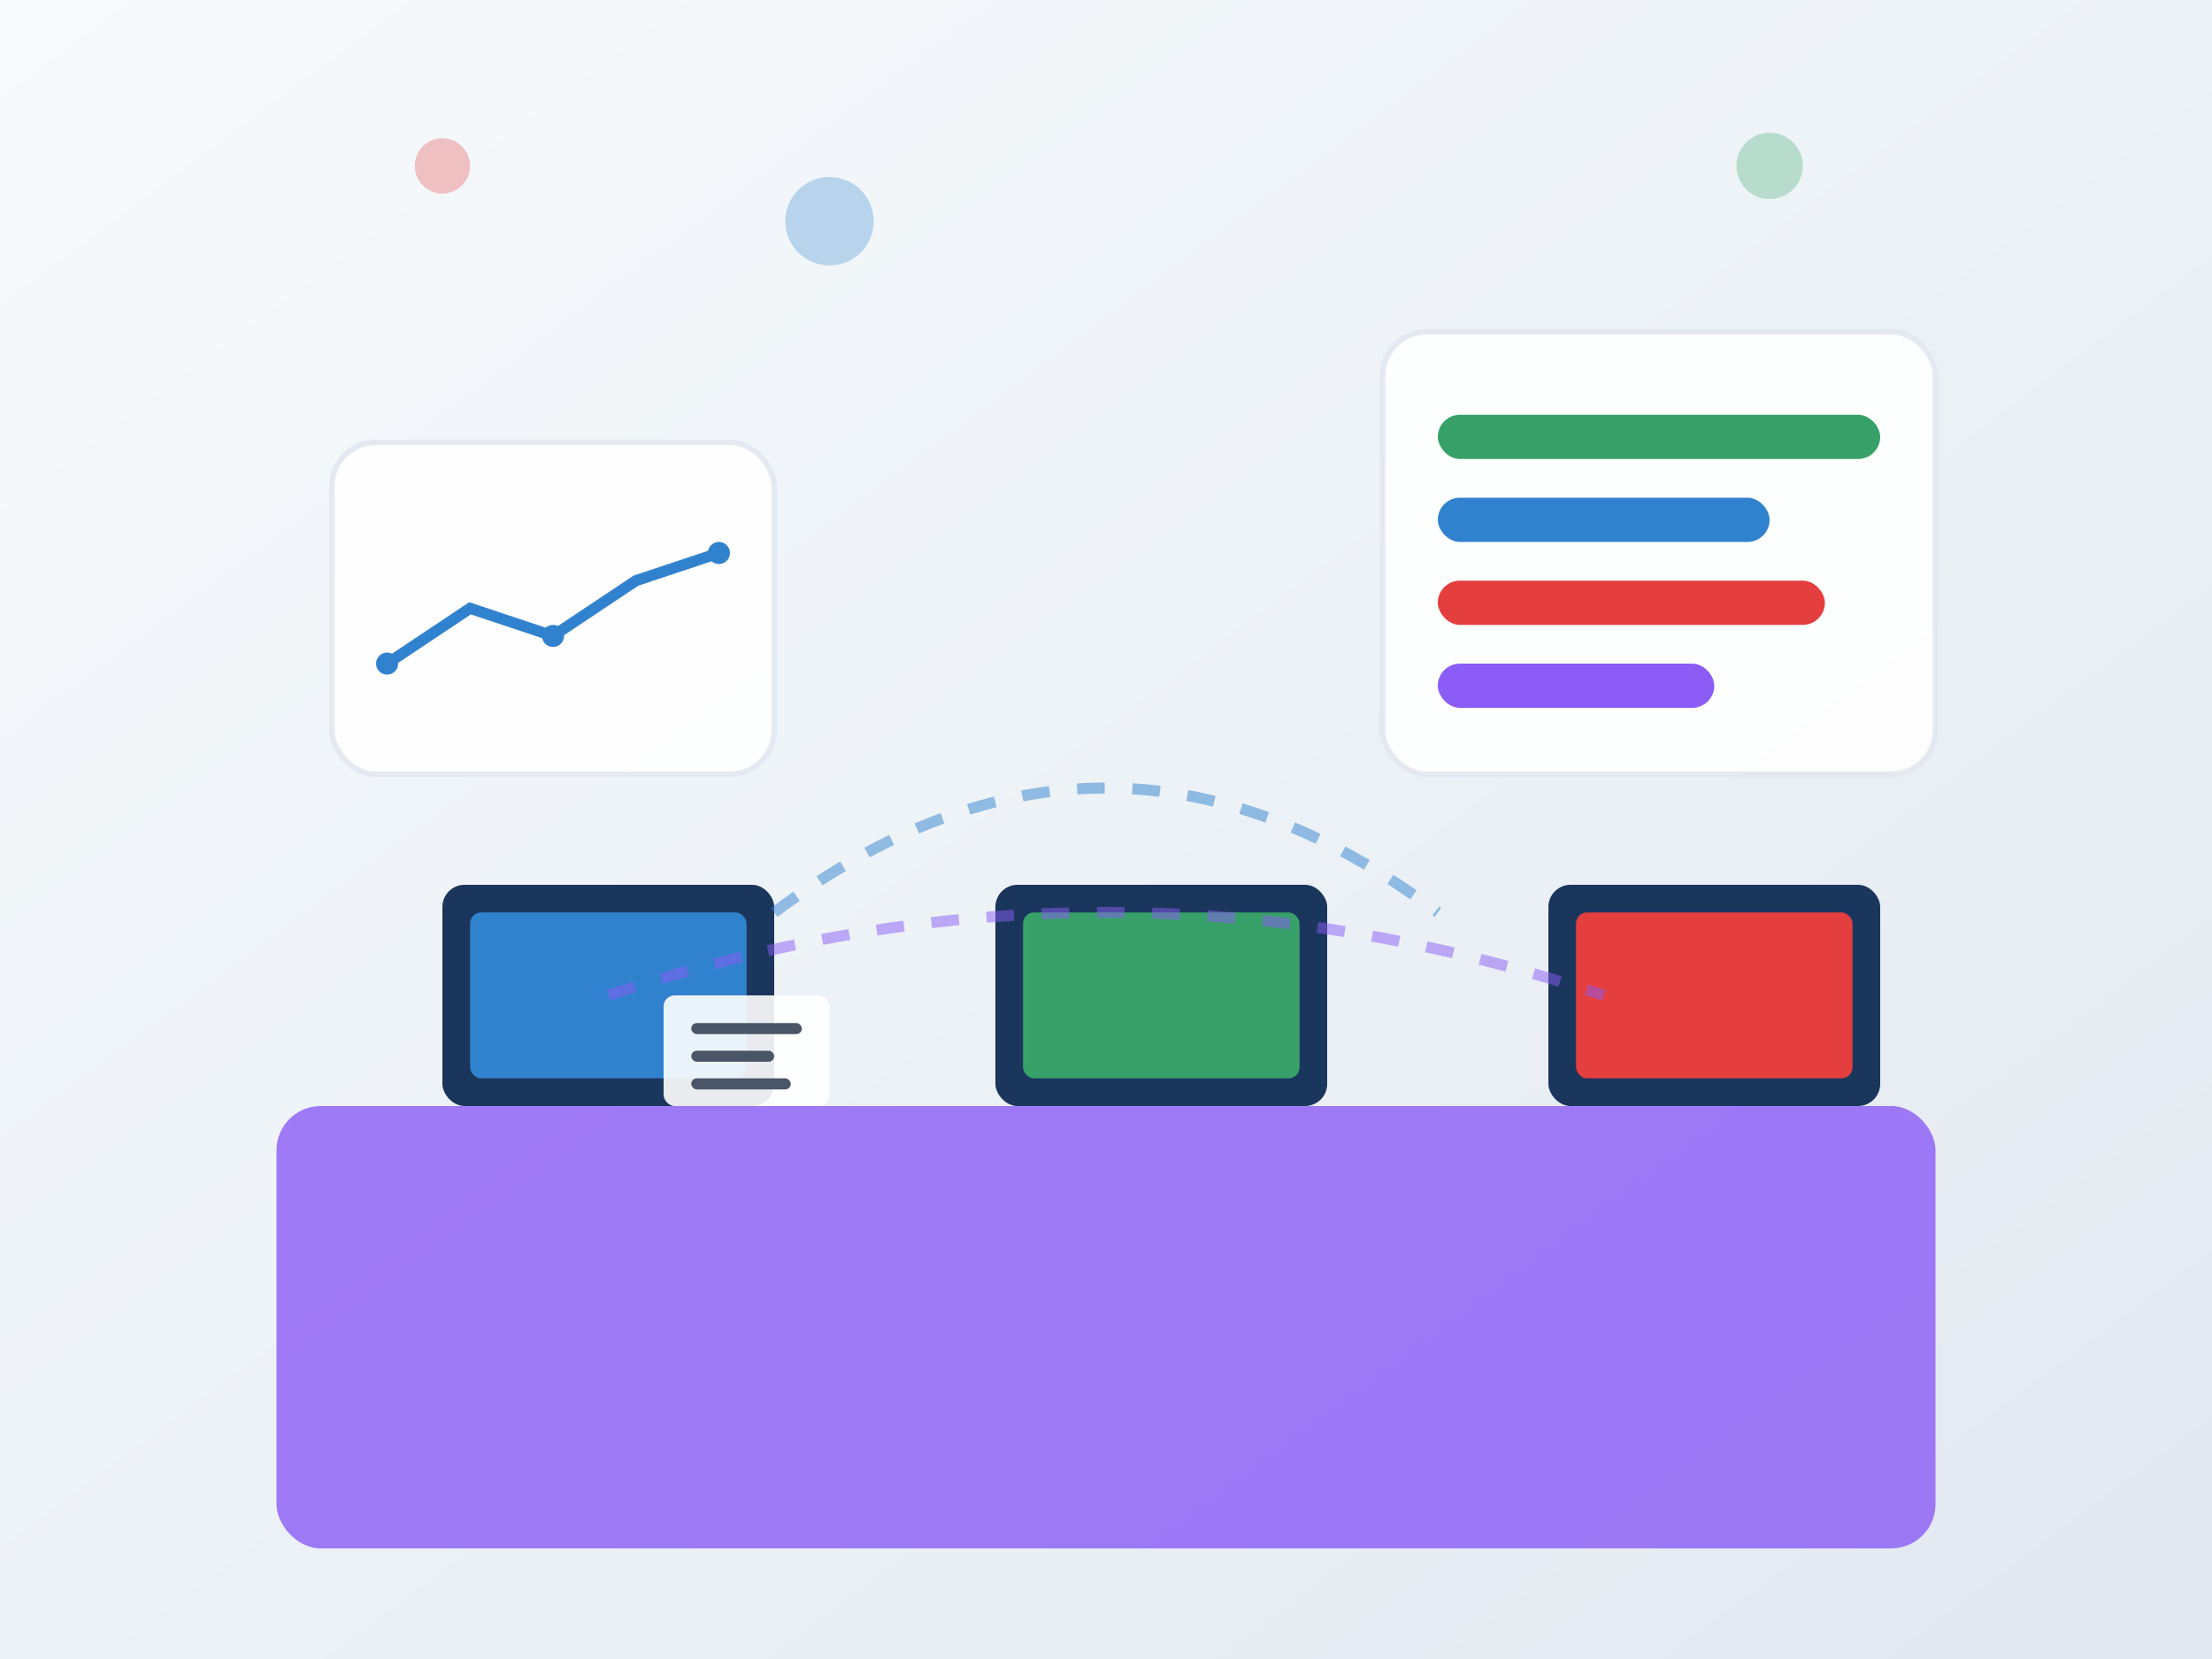 <svg width="400" height="300" viewBox="0 0 400 300" fill="none" xmlns="http://www.w3.org/2000/svg">
  <rect x="0" y="0" width="400" height="300" fill="#333333" stroke="none"/>
  <!-- Background -->
  <rect width="400" height="300" fill="url(#teamGradient)"/>
  
  <!-- Desk -->
  <rect x="50" y="200" width="300" height="80" rx="8" fill="#8b5cf6" opacity="0.8"/>
  
  <!-- Laptop 1 -->
  <rect x="80" y="160" width="60" height="40" rx="4" fill="#1a365d"/>
  <rect x="85" y="165" width="50" height="30" rx="2" fill="#3182ce"/>
  
  <!-- Laptop 2 -->
  <rect x="180" y="160" width="60" height="40" rx="4" fill="#1a365d"/>
  <rect x="185" y="165" width="50" height="30" rx="2" fill="#38a169"/>
  
  <!-- Laptop 3 -->
  <rect x="280" y="160" width="60" height="40" rx="4" fill="#1a365d"/>
  <rect x="285" y="165" width="50" height="30" rx="2" fill="#e53e3e"/>
  
  <!-- Documents -->
  <rect x="120" y="180" width="30" height="20" rx="2" fill="white" opacity="0.9"/>
  <rect x="125" y="185" width="20" height="2" rx="1" fill="#4a5568"/>
  <rect x="125" y="190" width="15" height="2" rx="1" fill="#4a5568"/>
  <rect x="125" y="195" width="18" height="2" rx="1" fill="#4a5568"/>
  
  <!-- Charts floating -->
  <rect x="60" y="80" width="80" height="60" rx="8" fill="white" opacity="0.9" stroke="#e2e8f0" stroke-width="1"/>
  <path d="M70 120 L85 110 L100 115 L115 105 L130 100" stroke="#3182ce" stroke-width="2" fill="none"/>
  <circle cx="70" cy="120" r="2" fill="#3182ce"/>
  <circle cx="100" cy="115" r="2" fill="#3182ce"/>
  <circle cx="130" cy="100" r="2" fill="#3182ce"/>
  
  <!-- Analytics Dashboard -->
  <rect x="250" y="60" width="100" height="80" rx="8" fill="white" opacity="0.9" stroke="#e2e8f0" stroke-width="1"/>
  <rect x="260" y="75" width="80" height="8" rx="4" fill="#38a169"/>
  <rect x="260" y="90" width="60" height="8" rx="4" fill="#3182ce"/>
  <rect x="260" y="105" width="70" height="8" rx="4" fill="#e53e3e"/>
  <rect x="260" y="120" width="50" height="8" rx="4" fill="#8b5cf6"/>
  
  <!-- Floating Elements -->
  <circle cx="150" cy="40" r="8" fill="#3182ce" opacity="0.3"/>
  <circle cx="320" cy="30" r="6" fill="#38a169" opacity="0.3"/>
  <circle cx="80" cy="30" r="5" fill="#e53e3e" opacity="0.3"/>
  
  <!-- Network connections -->
  <path d="M110 180 Q200 150 290 180" stroke="#8b5cf6" stroke-width="2" opacity="0.5" fill="none" stroke-dasharray="5,5"/>
  <path d="M140 165 Q200 120 260 165" stroke="#3182ce" stroke-width="2" opacity="0.5" fill="none" stroke-dasharray="5,5"/>
  
  <!-- Gradient Definitions -->
  <defs>
    <linearGradient id="teamGradient" x1="0%" y1="0%" x2="100%" y2="100%">
      <stop offset="0%" style="stop-color:#f7fafc;stop-opacity:1" />
      <stop offset="50%" style="stop-color:#edf2f7;stop-opacity:1" />
      <stop offset="100%" style="stop-color:#e2e8f0;stop-opacity:1" />
    </linearGradient>
  </defs>
</svg>
